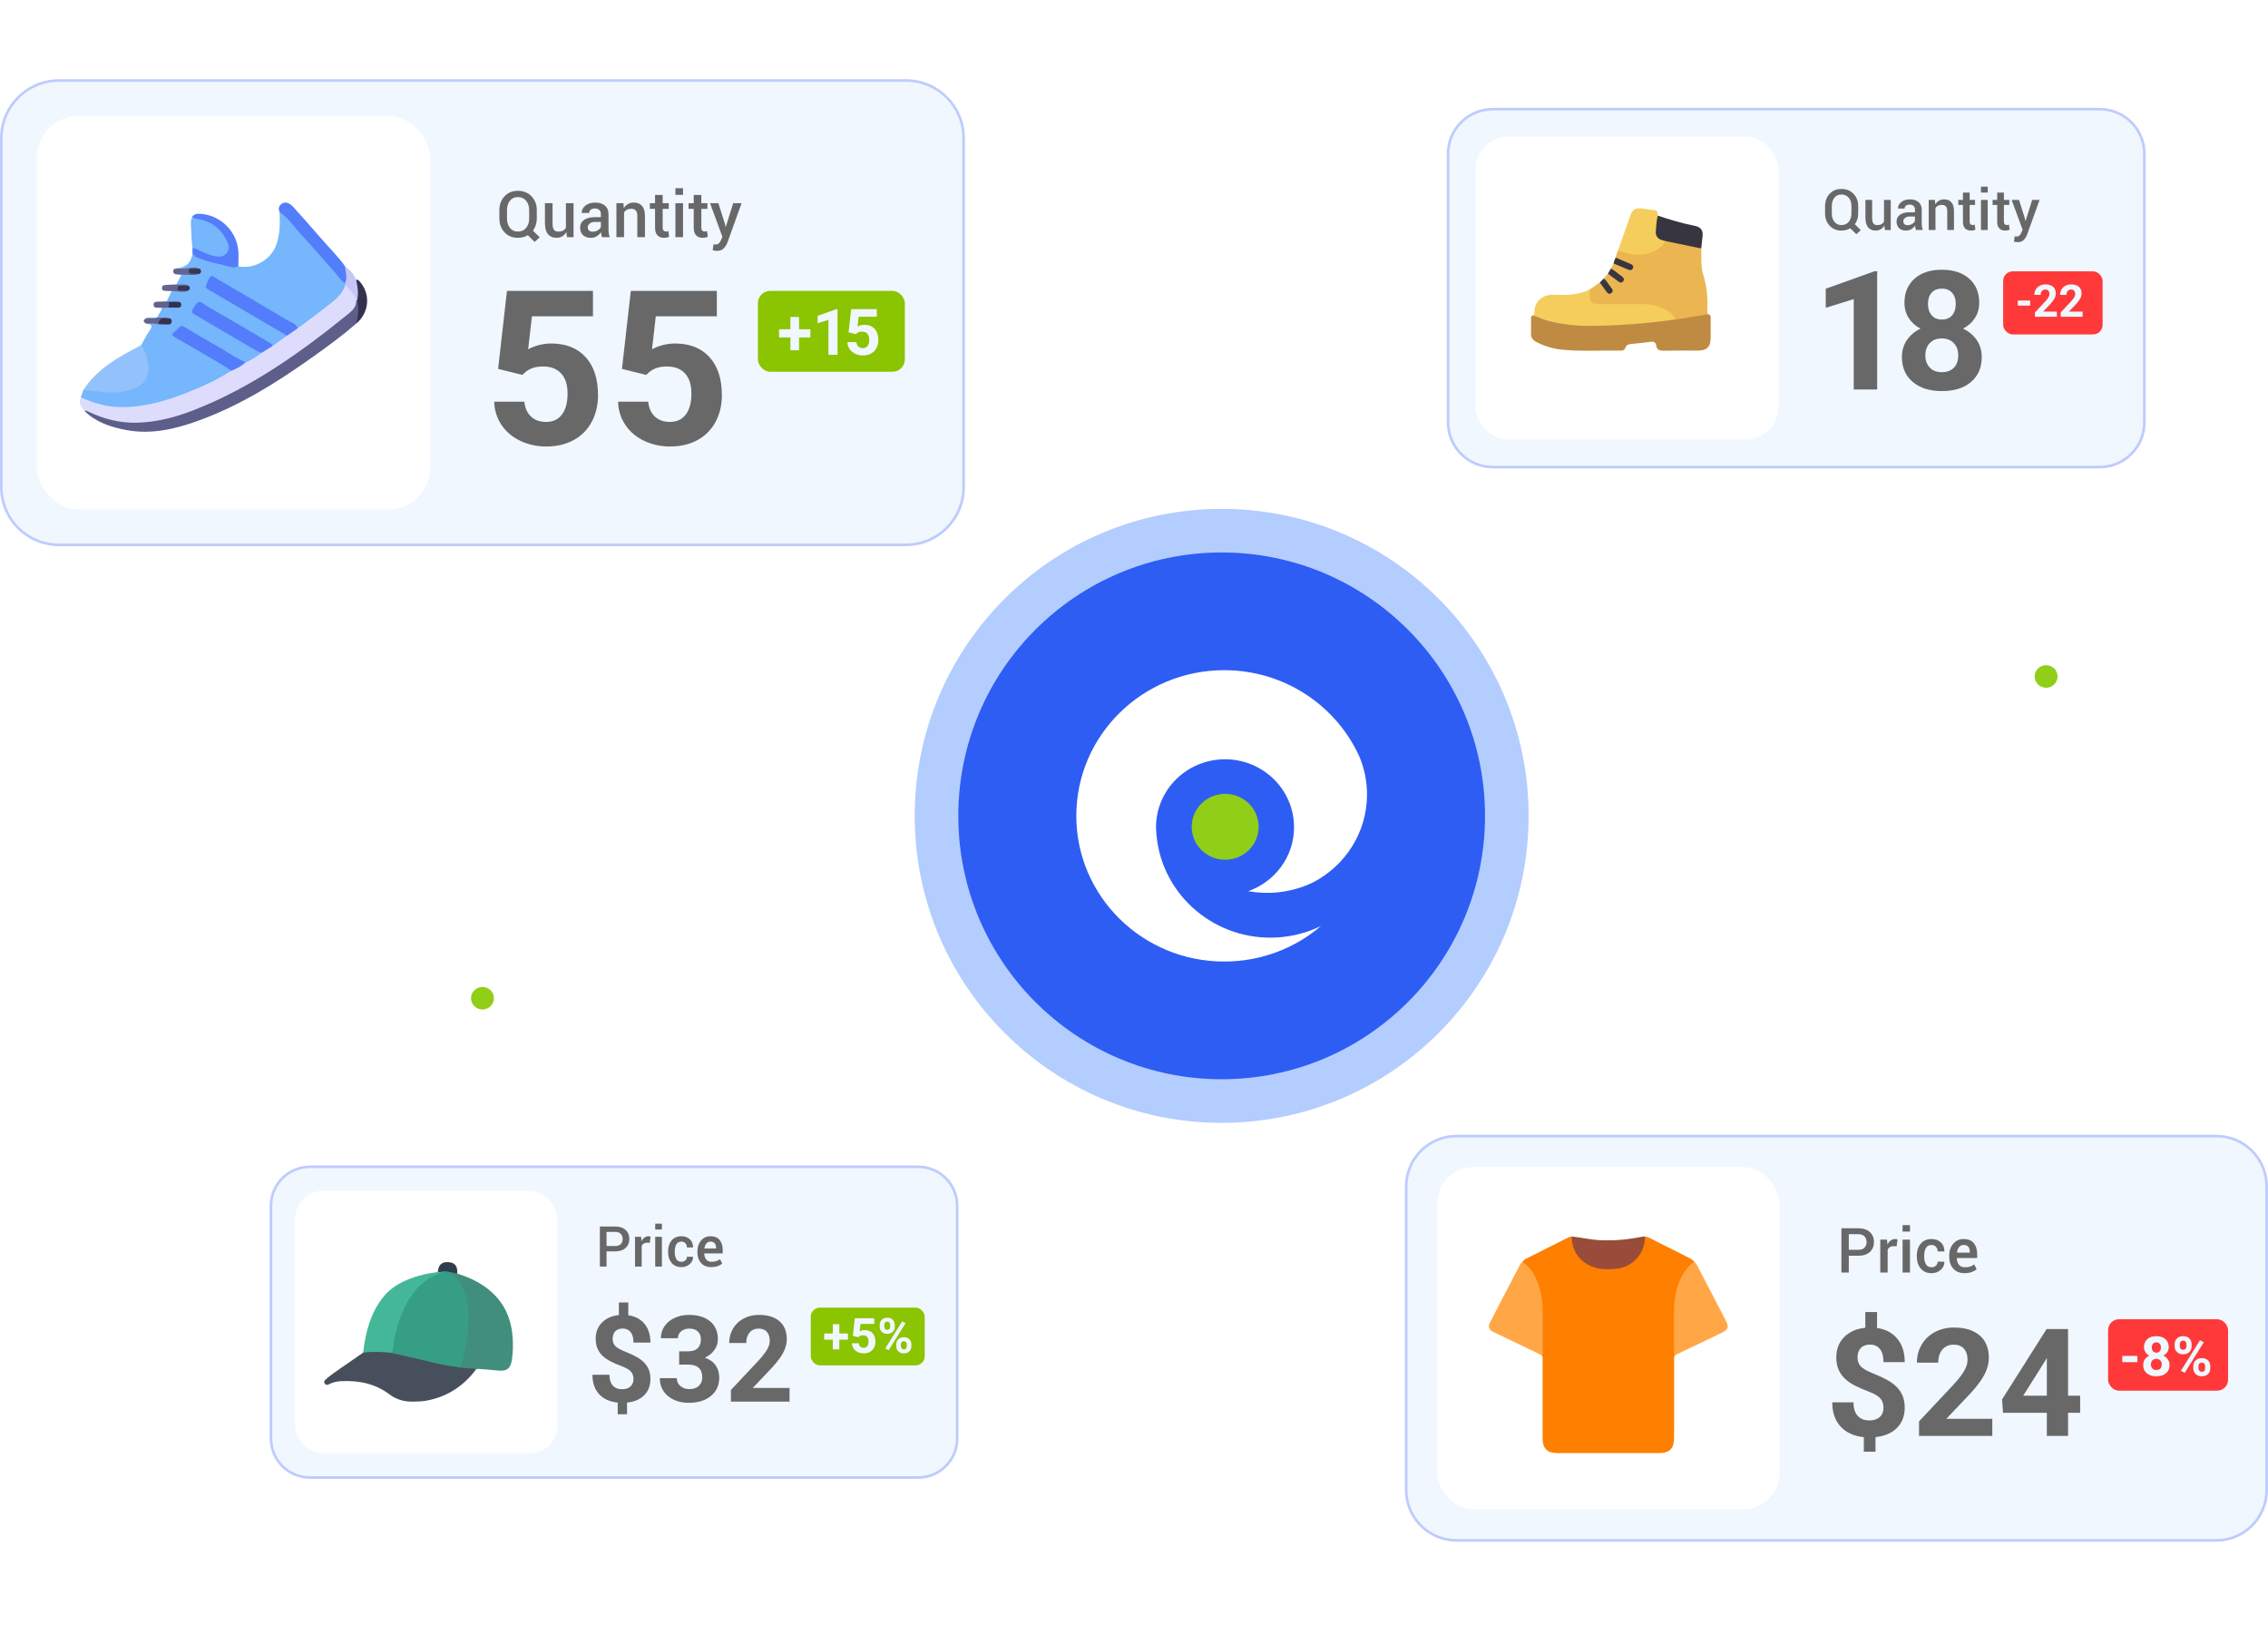 <?xml version="1.0" encoding="UTF-8"?>
<svg id="Layer_1" data-name="Layer 1" xmlns="http://www.w3.org/2000/svg" xmlns:xlink="http://www.w3.org/1999/xlink" viewBox="0 0 645.588 462.542">
  <defs>
    <style>
      .cls-1 {
        fill: #359e84;
      }

      .cls-1, .cls-2, .cls-3, .cls-4, .cls-5, .cls-6, .cls-7, .cls-8, .cls-9, .cls-10, .cls-11, .cls-12, .cls-13, .cls-14, .cls-15, .cls-16, .cls-17, .cls-18, .cls-19, .cls-20, .cls-21, .cls-22, .cls-23, .cls-24, .cls-25, .cls-26, .cls-27, .cls-28, .cls-29, .cls-30, .cls-31, .cls-32, .cls-33, .cls-34, .cls-35, .cls-36 {
        stroke-width: 0px;
      }

      .cls-2 {
        fill: #bf8b42;
      }

      .cls-3 {
        fill: #2e5df4;
      }

      .cls-4 {
        fill: #ebb651;
      }

      .cls-5 {
        fill: #92c2fc;
      }

      .cls-6 {
        fill: #f0f7ff;
      }

      .cls-7 {
        fill: #ff3939;
      }

      .cls-8 {
        fill: #ffa747;
      }

      .cls-9 {
        fill: #34314e;
      }

      .cls-10 {
        fill: #418e7c;
      }

      .cls-37 {
        opacity: .2;
      }

      .cls-11 {
        fill: #5d5e8a;
      }

      .cls-38 {
        stroke-dasharray: 0 0 2.692 4.037;
      }

      .cls-38, .cls-39 {
        fill: none;
        stroke: #fff;
        stroke-linecap: round;
        stroke-linejoin: round;
      }

      .cls-12 {
        fill: #34324f;
      }

      .cls-13 {
        fill: #373756;
      }

      .cls-14 {
        fill: #2f3e4f;
      }

      .cls-15 {
        fill: #76a4ff;
        opacity: .55;
      }

      .cls-16 {
        fill: #90ce17;
      }

      .cls-17 {
        fill: #686868;
      }

      .cls-18 {
        fill: #474f5d;
      }

      .cls-19 {
        fill: #ff7f00;
      }

      .cls-20 {
        fill: #994c39;
      }

      .cls-21 {
        fill: #c7c5f5;
      }

      .cls-22 {
        fill: #fff;
      }

      .cls-40 {
        opacity: .3;
      }

      .cls-23 {
        fill: #537dfb;
      }

      .cls-41 {
        filter: url(#drop-shadow-5);
      }

      .cls-24 {
        fill: #39363f;
      }

      .cls-25 {
        fill: #beccfc;
      }

      .cls-26 {
        fill: #64658f;
      }

      .cls-27 {
        fill: #dedcfd;
      }

      .cls-28 {
        fill: #75b6fc;
      }

      .cls-29 {
        fill: #37353f;
      }

      .cls-30 {
        fill: #38363f;
      }

      .cls-31 {
        fill: #f5cd5c;
      }

      .cls-32 {
        fill: #44b799;
      }

      .cls-33 {
        fill: #60618c;
      }

      .cls-34 {
        fill: #34314d;
      }

      .cls-39 {
        stroke-dasharray: 0 0 3.807 5.71;
      }

      .cls-35 {
        fill: #636590;
      }

      .cls-36 {
        fill: #8bc400;
      }
    </style>
    <filter id="drop-shadow-5" filterUnits="userSpaceOnUse">
      <feOffset dx="0" dy="0"/>
      <feGaussianBlur result="blur" stdDeviation="6.755"/>
      <feFlood flood-color="#0f2c6d" flood-opacity=".16"/>
      <feComposite in2="blur" operator="in"/>
      <feComposite in="SourceGraphic"/>
    </filter>
  </defs>
  <g class="cls-40">
    <circle class="cls-39" cx="358.835" cy="232.207" r="227.192" transform="translate(-59.094 321.746) rotate(-45)"/>
  </g>
  <g class="cls-37">
    <circle class="cls-38" cx="358.835" cy="232.207" r="160.637" transform="translate(-59.094 321.746) rotate(-45)"/>
  </g>
  <path class="cls-16" d="m585.683,192.535c0,1.772-1.459,3.208-3.259,3.208s-3.258-1.437-3.258-3.208,1.459-3.208,3.258-3.208,3.259,1.437,3.259,3.208Z"/>
  <path class="cls-16" d="m140.595,284.109c0,1.772-1.459,3.208-3.259,3.208s-3.258-1.437-3.258-3.208,1.459-3.208,3.258-3.208,3.259,1.437,3.259,3.208Z"/>
  <path class="cls-22" d="m354.013,5.014c0,2.77-2.28,5.014-5.094,5.014s-5.093-2.245-5.093-5.014,2.28-5.014,5.093-5.014,5.094,2.245,5.094,5.014Z"/>
  <path class="cls-22" d="m335.875,458.775c0,2.081-1.713,3.767-3.827,3.767s-3.826-1.687-3.826-3.767,1.713-3.767,3.826-3.767,3.827,1.687,3.827,3.767Z"/>
  <g class="cls-41">
    <circle class="cls-15" cx="347.748" cy="232.206" r="87.376"/>
    <circle class="cls-3" cx="347.748" cy="232.206" r="74.965"/>
  </g>
  <g>
    <path class="cls-22" d="m372.472,251.727c.512-.216,1.007-.453,1.502-.694,9.015-4.767,15.149-14.133,15.149-24.914,0-3.784-.761-7.39-2.132-10.688-6.542-14.541-21.317-24.689-38.509-24.689-23.255,0-42.11,18.564-42.11,41.463s18.853,41.463,42.108,41.463c10.529,0,20.149-3.815,27.534-10.105-3.665,1.782-7.734,2.914-12.062,3.222-17.784,1.26-33.249-11.795-34.768-29.23-.009-.097-.019-.197-.028-.294-.005-.05-.012-.1-.014-.149-.017-.228-.019-.453-.031-.68h.005c-.019-.332-.05-.656-.05-.988,0-10.681,8.795-19.343,19.644-19.343s19.644,8.66,19.644,19.343c0,8.397-5.447,15.526-13.043,18.199,5.596,1.005,11.543.462,17.163-1.912l-.002-.005Z"/>
    <path class="cls-16" d="m358.275,235.32c0,5.182-4.265,9.38-9.53,9.38s-9.527-4.201-9.527-9.38,4.265-9.38,9.527-9.38,9.53,4.201,9.53,9.38Z"/>
  </g>
  <g>
    <g>
      <rect class="cls-6" x=".375" y="22.911" width="273.922" height="132.165" rx="16.416" ry="16.416"/>
      <path class="cls-25" d="m257.881,23.286c8.859,0,16.041,7.182,16.041,16.041v99.333c0,8.859-7.182,16.041-16.041,16.041H16.791c-8.859,0-16.041-7.182-16.041-16.041V39.327c0-8.859,7.182-16.041,16.041-16.041h241.09m0-.75H16.791C7.532,22.536,0,30.068,0,39.327v99.333c0,9.259,7.532,16.791,16.791,16.791h241.09c9.259,0,16.791-7.533,16.791-16.791V39.327c0-9.259-7.532-16.791-16.791-16.791h0Z"/>
    </g>
    <g>
      <path class="cls-17" d="m152.798,62.165c0,.667-.094,1.295-.281,1.885s-.457,1.12-.809,1.591l1.92,1.912-1.447,1.296-1.93-1.903c-.41.244-.856.429-1.332.554s-.979.188-1.51.188c-1.555,0-2.82-.522-3.797-1.568-.977-1.045-1.465-2.363-1.465-3.953v-2.341c0-1.585.486-2.901,1.461-3.95.973-1.048,2.24-1.572,3.801-1.572,1.59,0,2.887.524,3.887,1.572,1.002,1.049,1.502,2.365,1.502,3.95v2.341Zm-2.172-2.359c0-1.084-.289-1.975-.867-2.672-.578-.696-1.361-1.045-2.35-1.045-.959,0-1.713.349-2.266,1.045-.551.697-.826,1.588-.826,2.672v2.359c0,1.096.277,1.994.832,2.693.553.7,1.307,1.05,2.26,1.05.994,0,1.779-.348,2.356-1.045.574-.697.861-1.597.861-2.698v-2.359Z"/>
      <path class="cls-17" d="m161.196,66.069c-.297.519-.68.917-1.148,1.197-.467.28-1.008.42-1.621.42-1.037,0-1.846-.341-2.43-1.022-.584-.683-.877-1.741-.877-3.177v-5.656h2.164v5.674c0,.924.133,1.557.4,1.898.27.343.685.515,1.252.515.523,0,.963-.095,1.318-.282.353-.188.633-.46.834-.817v-6.987h2.172v9.668h-1.867l-.197-1.43Z"/>
      <path class="cls-17" d="m171.357,67.499c-.078-.244-.143-.482-.193-.715s-.084-.465-.102-.697c-.293.453-.684.833-1.172,1.14s-1.033.46-1.635.46c-1.006,0-1.779-.259-2.318-.777s-.809-1.23-.809-2.136c0-.935.369-1.663,1.107-2.185.738-.52,1.779-.781,3.119-.781h1.688v-.849c0-.507-.146-.903-.441-1.188-.295-.286-.723-.43-1.281-.43-.496,0-.889.118-1.18.353-.293.235-.44.54-.44.916l-2.09.009-.01-.054c-.041-.763.301-1.438,1.023-2.028.725-.59,1.666-.885,2.828-.885,1.127,0,2.035.286,2.725.858.691.571,1.037,1.394,1.037,2.466v4.298c0,.398.027.781.08,1.147.055.367.141.726.26,1.077h-2.197Zm-2.654-1.555c.541,0,1.031-.137,1.469-.411.44-.273.729-.587.871-.939v-1.43h-1.723c-.633,0-1.127.157-1.484.47s-.535.681-.535,1.103c0,.369.119.662.361.88.24.218.588.326,1.041.326Z"/>
      <path class="cls-17" d="m177.45,57.831l.125,1.394c.315-.494.713-.88,1.193-1.156.478-.277,1.02-.416,1.621-.416,1.006,0,1.791.31,2.353.93.565.619.846,1.587.846,2.903v6.014h-2.172v-5.995c0-.751-.146-1.284-.438-1.6-.293-.315-.732-.474-1.322-.474-.465,0-.867.088-1.207.264s-.611.418-.812.729v7.076h-2.172v-9.668h1.984Z"/>
      <path class="cls-17" d="m188.628,55.481v2.35h1.732v1.608h-1.732v5.344c0,.398.086.683.258.853.174.17.402.255.69.255.117,0,.234-.011.348-.031s.221-.049.322-.085l.232,1.591c-.185.102-.404.18-.658.236-.252.057-.516.085-.791.085-.797,0-1.424-.233-1.881-.701-.455-.468-.684-1.202-.684-2.202v-5.344h-1.473v-1.608h1.473v-2.35h2.164Z"/>
      <path class="cls-17" d="m194.427,55.464h-2.172v-1.903h2.172v1.903Zm0,12.035h-2.172v-9.668h2.172v9.668Z"/>
      <path class="cls-17" d="m199.636,55.481v2.35h1.732v1.608h-1.732v5.344c0,.398.086.683.258.853.174.17.402.255.69.255.117,0,.234-.011.348-.031s.221-.049.322-.085l.232,1.591c-.185.102-.404.18-.658.236-.252.057-.516.085-.791.085-.797,0-1.424-.233-1.881-.701-.455-.468-.684-1.202-.684-2.202v-5.344h-1.473v-1.608h1.473v-2.35h2.164Z"/>
      <path class="cls-17" d="m206.327,63.621l.215.965h.053l2.119-6.755h2.377l-4.004,11.134c-.256.673-.617,1.247-1.082,1.724-.463.477-1.121.715-1.975.715-.178,0-.369-.018-.576-.054-.205-.035-.402-.077-.594-.125l.242-1.68c.076.006.188.015.33.027.143.012.25.018.322.018.393,0,.707-.134.941-.402.236-.268.428-.577.576-.929l.357-.876-3.512-9.552h2.369l1.84,5.79Z"/>
    </g>
    <g>
      <path class="cls-17" d="m141.79,104.996l2.519-22.202h24.482v7.231h-17.371l-1.08,9.392c2.059-1.101,4.25-1.65,6.57-1.65,4.16,0,7.42,1.29,9.781,3.87,2.359,2.58,3.539,6.191,3.539,10.831,0,2.82-.594,5.346-1.785,7.576-1.19,2.231-2.894,3.96-5.115,5.19s-4.84,1.845-7.859,1.845c-2.641,0-5.092-.535-7.352-1.605-2.26-1.07-4.047-2.575-5.356-4.516-1.31-1.94-2.006-4.15-2.086-6.631h8.582c.18,1.82.815,3.235,1.904,4.245,1.09,1.011,2.516,1.516,4.275,1.516,1.961,0,3.471-.705,4.531-2.115,1.059-1.41,1.59-3.405,1.59-5.985,0-2.481-.611-4.381-1.83-5.701-1.221-1.32-2.951-1.98-5.191-1.98-2.061,0-3.731.54-5.01,1.62l-.84.779-6.9-1.71Z"/>
      <path class="cls-17" d="m177.044,104.996l2.519-22.202h24.482v7.231h-17.371l-1.08,9.392c2.059-1.101,4.25-1.65,6.57-1.65,4.16,0,7.42,1.29,9.781,3.87,2.359,2.58,3.539,6.191,3.539,10.831,0,2.82-.594,5.346-1.785,7.576-1.19,2.231-2.894,3.96-5.115,5.19s-4.84,1.845-7.859,1.845c-2.641,0-5.092-.535-7.352-1.605-2.26-1.07-4.047-2.575-5.356-4.516-1.31-1.94-2.006-4.15-2.086-6.631h8.582c.18,1.82.815,3.235,1.904,4.245,1.09,1.011,2.516,1.516,4.275,1.516,1.961,0,3.471-.705,4.531-2.115,1.059-1.41,1.59-3.405,1.59-5.985,0-2.481-.611-4.381-1.83-5.701-1.221-1.32-2.951-1.98-5.191-1.98-2.061,0-3.731.54-5.01,1.62l-.84.779-6.9-1.71Z"/>
    </g>
    <rect class="cls-36" x="215.737" y="82.791" width="41.828" height="23.019" rx="3.523" ry="3.523"/>
    <g>
      <path class="cls-6" d="m227.452,93.712h3.225v2.332h-3.225v3.646h-2.457v-3.646h-3.234v-2.332h3.234v-3.493h2.457v3.493Z"/>
      <path class="cls-6" d="m238.398,100.994h-2.582v-9.954l-3.084.956v-2.1l5.389-1.93h.277v13.027Z"/>
      <path class="cls-6" d="m241.544,94.597l.75-6.612h7.291v2.153h-5.174l-.32,2.797c.613-.327,1.266-.491,1.957-.491,1.238,0,2.209.384,2.912,1.152s1.055,1.844,1.055,3.226c0,.84-.178,1.592-.531,2.256-.355.665-.863,1.18-1.523,1.546-.662.366-1.443.55-2.342.55-.787,0-1.516-.159-2.189-.478-.674-.318-1.205-.767-1.594-1.345-.391-.577-.598-1.235-.621-1.975h2.555c.053.543.242.964.566,1.265.326.301.75.451,1.273.451.584,0,1.035-.21,1.35-.63.316-.42.475-1.014.475-1.782,0-.739-.182-1.305-.545-1.698-.363-.393-.879-.59-1.547-.59-.613,0-1.111.161-1.492.483l-.25.231-2.055-.509Z"/>
    </g>
    <rect class="cls-22" x="10.461" y="32.997" width="111.994" height="111.994" rx="11.902" ry="11.902"/>
    <g>
      <path class="cls-28" d="m48.866,82.859c-.475.974-.95,1.947-1.425,2.921.089.144.209.254.357.332.891.399,1.938-.079,2.977.561-1.086.657-2.159.297-3.168.376-.556.044-1.132.033-1.492.575-.185,1.04-1.038,1.748-1.356,2.722.865.815,2.045.161,2.974.647.603.544.21.784-.314.859-.835.121-1.68.13-2.51-.108-1.108-.132-2.258-.605-3.219.405,1.587.085,1.801.657.875,1.973-.903,1.285-1.579,2.728-2.355,4.102-.248.678.155,1.226.396,1.787.477,1.113.804,2.263,1.014,3.452.549,3.117-.793,5.623-3.745,6.684-2.615.939-5.343,1.27-8.113.905-1.42-.187-2.857-.172-4.269-.441-.639-.122-1.255.009-1.779.436-.238.681-.475,1.362-.713,2.044.286.923,1.153,1.035,1.879,1.334,7.132,2.937,14.3,2.215,21.479.204,6.123-1.715,11.881-4.313,17.491-7.265.758-.399,1.567-.745,2.036-1.533.192-1.163-.801-1.428-1.491-1.837-4.154-2.46-8.329-4.882-12.499-7.315-.248-.145-.535-.252-.732-.45-.425-.429-1.507-.402-1.131-1.399.384-1.02,1.771-1.562,2.704-1.049,1.813.996,3.58,2.074,5.364,3.121,3.371,1.977,6.769,3.907,10.118,5.922.545.328,1.098.634,1.764.627,1.792-.609,3.519-1.315,4.539-3.067-1.715-1.461-3.783-2.356-5.695-3.497-4.148-2.477-8.299-4.949-12.49-7.353-.665-.381-1.345-.766-.764-1.739.53-.887,1.106-1.479,2.208-.818,6.557,3.932,13.276,7.592,19.72,11.717,1.721-.67,3.388-1.415,4.286-3.192-.401-.845-1.235-1.175-1.968-1.603-6.352-3.714-12.708-7.42-19.042-11.163-.49-.29-1.083-.502-1.357-1.029-.413-.793.09-1.465.511-2.052.466-.648,1.053-.215,1.528.07,7.735,4.645,15.647,8.993,23.287,13.799.77.09,1.291-.407,1.834-.811,3.13-2.329,6.208-4.726,9.223-7.2,1.394-1.144,2.445-2.572,2.762-4.424-.013-.169-.052-.333-.112-.491-2.175-2.963-4.806-5.534-7.229-8.283-3.258-3.697-6.429-7.473-9.842-11.031-.478-.499-.896-1.253-1.822-.986.183,3.22.184,6.393-.964,9.509-1.5,4.071-6.163,6.866-10.748,6-.911-.6-1.995-.374-2.987-.574-3.482-.702-6.898-1.548-10.063-3.213-.375,2.754-1.593,3.941-4.479,4.367.794.97,1.852.628,2.806.473,1.006-.163,1.989-.314,2.988-.092.502.299.491.589-.024.871-1.454.426-3.064-.418-4.436.571-.48.913-.96,1.827-1.44,2.74.798.896,1.933.283,2.842.644.553.488.096.671-.272.877-.859.196-1.715.118-2.571.026-.496-.054-1.036-.275-1.343.364Z"/>
      <path class="cls-27" d="m74.486,100.419c-1.462.973-2.837,2.092-4.525,2.683-1.52.581-2.99,1.246-4.157,2.431-3.953,2.606-8.266,4.499-12.642,6.235-6.004,2.383-12.155,4.158-18.711,4.104-4.046-.034-7.808-1.143-11.452-2.782-.685,1.551-0,2.739,1.018,3.838,7.991,4.641,16.399,4.681,25.039,2.295,9.129-2.522,17.459-6.811,25.505-11.666,8.386-5.061,16.291-10.823,23.889-17.003,1.604-1.305,3.305-2.581,3.331-4.962-.468-2.053-1.531-3.653-3.492-4.566-.884,3.124-3.481,4.749-5.819,6.577-2.528,1.977-5.118,3.876-7.68,5.809-1.416.144-2.344.996-3.086,2.121-1.4.999-2.8,1.997-4.2,2.996-1.374.045-2.3.805-3.021,1.892Z"/>
      <path class="cls-11" d="m101.395,85.544c.06,1.548-.853,2.657-1.909,3.515-13.607,11.054-27.791,21.201-44.274,27.648-5.217,2.041-10.601,3.458-16.237,3.599-4.794.12-9.34-1.008-13.655-3.079-.418-.201-.811-.443-1.302-.3,3.325,3.299,7.58,4.656,11.998,5.478,6.935,1.29,13.594-.221,20.086-2.542,12.168-4.351,22.983-11.163,33.422-18.627,4.056-2.9,8.085-5.84,11.847-9.124,1.36-2.073,1.542-4.24.524-6.505-.145-.191-.312-.212-.5-.064Z"/>
      <path class="cls-5" d="m23.713,111.046c1.98.18,3.96.36,5.94.541,3.346.305,6.625.044,9.659-1.508,2.593-1.326,3.523-4.354,2.542-8.117-.343-1.316-.835-2.608-1.645-3.739-6.276,3.275-12.511,6.602-16.497,12.822Z"/>
      <path class="cls-23" d="m79.559,60.297c2.446,1.684,4.075,4.166,6.058,6.295,3.276,3.516,6.329,7.239,9.584,10.775,1.002,1.088,1.73,2.443,3.023,3.26,1.521-1.6.78-3.208.015-4.815-2.097-2.946-4.705-5.453-7.047-8.189-2.419-2.826-4.917-5.585-7.389-8.366-.34-.383-.696-.769-1.107-1.066-.743-.536-1.636-.748-2.421-.252-.825.522-1.152,1.367-.716,2.357Z"/>
      <path class="cls-28" d="m54.719,61.653c-.712,1.534-.222,3.14-.241,4.708-.017,1.425.188,2.853.294,4.28,1.96,1.498,4.258,2.22,6.603,2.775,1.28.303,2.524.124,3.413-1.044.892-1.173.962-2.435.346-3.728-2.086-4.384-5.564-6.716-10.416-6.991Z"/>
      <path class="cls-23" d="m54.719,61.653c.436.546,1.057.59,1.69.698,4.145.708,6.926,3.157,8.5,6.964.81,1.959-.698,3.904-2.838,3.724-1.786-.15-3.423-.9-5.055-1.609-.727-.316-1.376-.868-2.244-.789.008.459.016.918.024,1.377.325.439.527.891,1.136,1.171,3.268,1.504,6.818,1.966,10.243,2.878.499.133,1.112-.164,1.672-.261.023-2.121.219-4.245-.336-6.342-1.266-4.785-5.544-8.298-10.472-8.61-.914-.058-1.713.046-2.32.798Z"/>
      <path class="cls-34" d="m101.655,85.432c.531,2.254.353,4.478-.285,6.681,3.86-3.159,4.205-8.754.763-12.257-.23-.234-.477-.279-.77-.245-.404,1.965.011,3.889.291,5.82Z"/>
      <path class="cls-21" d="m101.655,85.432c.467-1.968.148-3.897-.291-5.82-.629-1.606-1.742-2.814-3.125-3.8.051,1.605.739,3.213-.015,4.815.022.132.044.264.067.397,1.094,1.466,2.772,2.531,3.104,4.521.088-.035.175-.072.26-.113Z"/>
      <path class="cls-26" d="m48.866,82.859c1.51-.104,3.034.552,4.534-.083-.485-.722-1.333-.382-2.055-.635.743-.584,1.765-.067,2.349-.816-1.098-.708-2.333-.161-3.484-.377-.966.045-1.932.077-2.896.141-.581.038-1.208.111-1.211.894-.004.832.654.79,1.227.817.512.024,1.024.04,1.537.059Z"/>
      <path class="cls-35" d="m56.813,76.485c-1.194-.558-2.416-.317-3.633-.119-.956.155-1.91.159-2.865.019-.609.064-1.144.269-.997,1.008.116.579.648.695,1.174.728.386.024.772.058,1.158.087,1.726-.203,3.495.405,5.196-.279-.509-.723-1.398-.355-2.096-.702.646-.478,1.564-.037,2.064-.741Z"/>
      <path class="cls-33" d="m47.882,85.898c-.147-.04-.293-.079-.44-.118-.791.026-1.581.056-2.372.078-.64.018-1.359.016-1.352.887.007.9.76.812,1.38.834.339.012.678.03,1.017.045.578-.032,1.156-.064,1.733-.097.775-.527.878-1.069.034-1.63Z"/>
      <path class="cls-26" d="m48.217,90.607c-1.121-.5-2.312-.084-3.458-.261l-.019.008c-.992.291-2.012.04-3.013.159-.99.521-1.162,1.062-.039,1.636,1.157-.146,2.306-.103,3.446.138.218-1.195,1.073-1.258,2.044-1.195.394.025.794-.105,1.038-.485Z"/>
      <path class="cls-28" d="m41.727,90.512c1.01.06,2.03.312,3.013-.159-1.002.087-2.024-.184-3.013.159Z"/>
      <path class="cls-23" d="m81.707,95.532c1.028-.707,2.057-1.414,3.086-2.121-.628-1.382-2.078-1.725-3.209-2.402-6.542-3.918-13.132-7.755-19.723-11.59-.611-.355-1.428-1.198-1.968-.65-.674.684-.978,1.785-1.283,2.756-.156.496.445.721.841.954,5.884,3.455,11.764,6.914,17.648,10.37,1.533.9,3.073,1.789,4.609,2.683Z"/>
      <path class="cls-23" d="m74.486,100.419c1.007-.63,2.014-1.261,3.021-1.892.009-.646-.497-.835-.946-1.097-5.995-3.508-11.965-7.059-18.001-10.493-.764-.434-1.702-1.904-2.844-.218-1.482,2.189-1.493,2.136.83,3.476,5.022,2.897,10.005,5.859,15.005,8.795.942.553,1.877,1.119,2.936,1.43Z"/>
      <path class="cls-23" d="m65.804,105.534c1.525-.573,2.938-1.335,4.157-2.431-2.665-1.091-5.002-2.771-7.485-4.19-3.338-1.907-6.66-3.846-9.946-5.841-.809-.491-1.259-.213-1.772.337-.314.336-.614.705-.987.961-.917.63-.989,1.031.091,1.648,4.784,2.732,9.527,5.535,14.274,8.329.586.345,1.113.789,1.668,1.187Z"/>
      <path class="cls-12" d="m48.217,90.607c-.338.027-.689.128-1.01.067-1.329-.255-2.041.229-2.073,1.613.911.025,1.823.058,2.735.073.426.007.823-.129.953-.57.162-.55.067-1.029-.604-1.183Z"/>
      <path class="cls-9" d="m47.882,85.898c.374.551.302,1.093-.034,1.63.961.015,1.921.045,2.881.04.52-.003.868-.275.878-.824.009-.546-.337-.853-.844-.867-.96-.028-1.921.011-2.882.021Z"/>
      <path class="cls-13" d="m56.813,76.485c-.742.01-1.484.017-2.226.031-.419.008-.811.056-.842.612-.036.636.364.759.875.766.742.01,1.484.023,2.226.034.543-.494.542-.975-.033-1.444Z"/>
      <path class="cls-13" d="m53.694,81.325c-.795-.002-1.589,0-2.384-.007-.616-.006-.751.422-.786.898-.052.698.508.449.838.477.677.058,1.359.059,2.038.083.719-.358.898-.825.294-1.451Z"/>
    </g>
  </g>
  <g>
    <g>
      <path class="cls-6" d="m424.91,31.066h172.768c7.02,0,12.719,5.699,12.719,12.719v76.436c0,7.02-5.699,12.719-12.719,12.719h-172.767c-7.02,0-12.719-5.699-12.719-12.719V43.783c0-7.019,5.699-12.718,12.718-12.718Z"/>
      <path class="cls-25" d="m597.678,31.441c6.817,0,12.344,5.526,12.344,12.343v76.436c0,6.817-5.526,12.343-12.344,12.343h-172.767c-6.817,0-12.344-5.526-12.344-12.343V43.784c0-6.817,5.526-12.343,12.344-12.343h172.767m0-.75h-172.767c-7.22,0-13.094,5.873-13.094,13.093v76.436c0,7.22,5.874,13.093,13.094,13.093h172.767c7.22,0,13.094-5.873,13.094-13.093V43.784c0-7.22-5.874-13.093-13.094-13.093h0Z"/>
    </g>
    <g>
      <path class="cls-17" d="m528.938,60.739c0,.591-.083,1.147-.249,1.669-.166.522-.405.992-.716,1.409l1.701,1.693-1.282,1.147-1.709-1.685c-.364.216-.757.38-1.179.49-.423.11-.868.166-1.338.166-1.377,0-2.498-.463-3.362-1.389-.865-.926-1.298-2.093-1.298-3.501v-2.073c0-1.403.431-2.569,1.294-3.497.862-.929,1.984-1.394,3.366-1.394,1.408,0,2.556.465,3.442,1.394.886.928,1.329,2.094,1.329,3.497v2.073Zm-1.923-2.089c0-.96-.256-1.749-.768-2.366s-1.205-.926-2.081-.926c-.85,0-1.518.309-2.006.926s-.731,1.406-.731,2.366v2.089c0,.971.245,1.766.735,2.386.491.619,1.158.93,2.002.93.881,0,1.576-.309,2.085-.926s.764-1.414.764-2.39v-2.089Z"/>
      <path class="cls-17" d="m536.375,64.197c-.264.459-.603.811-1.017,1.06s-.893.372-1.435.372c-.918,0-1.636-.302-2.152-.906-.518-.604-.775-1.541-.775-2.812v-5.009h1.914v5.024c0,.817.119,1.378.356,1.682s.606.455,1.107.455c.465,0,.854-.083,1.168-.249.314-.167.56-.408.739-.725v-6.188h1.923v8.562h-1.653l-.175-1.266Z"/>
      <path class="cls-17" d="m545.372,65.463c-.068-.216-.125-.428-.17-.633-.045-.206-.075-.412-.091-.617-.259.4-.605.737-1.037,1.009s-.915.407-1.448.407c-.892,0-1.575-.23-2.053-.689s-.716-1.089-.716-1.891c0-.828.326-1.474.981-1.935.654-.462,1.575-.692,2.762-.692h1.495v-.752c0-.448-.13-.799-.392-1.053-.261-.253-.64-.38-1.135-.38-.439,0-.786.104-1.045.312-.259.209-.388.479-.388.811l-1.852.008-.008-.048c-.037-.675.265-1.273.906-1.796.641-.522,1.476-.783,2.504-.783.997,0,1.802.253,2.413.76.612.506.918,1.234.918,2.184v3.806c0,.353.024.692.071,1.018.048.324.124.642.23.953h-1.946Zm-2.35-1.377c.479,0,.913-.121,1.301-.364.388-.242.645-.519.771-.83v-1.267h-1.526c-.56,0-.997.139-1.313.416-.317.276-.476.603-.476.977,0,.327.107.587.321.779.213.193.52.289.922.289Z"/>
      <path class="cls-17" d="m550.769,56.901l.11,1.234c.279-.438.632-.779,1.057-1.024s.903-.368,1.435-.368c.892,0,1.587.274,2.085.823.499.548.748,1.405.748,2.571v5.325h-1.923v-5.31c0-.664-.129-1.137-.388-1.416s-.648-.42-1.171-.42c-.411,0-.768.078-1.068.233-.301.156-.541.371-.72.645v6.267h-1.923v-8.562h1.757Z"/>
      <path class="cls-17" d="m560.667,54.82v2.081h1.535v1.424h-1.535v4.732c0,.353.076.606.23.756s.356.226.609.226c.105,0,.208-.01.309-.028.1-.019.195-.043.285-.075l.205,1.408c-.163.09-.357.16-.581.21-.225.05-.458.075-.7.075-.707,0-1.263-.207-1.666-.621s-.606-1.065-.606-1.95v-4.732h-1.306v-1.424h1.306v-2.081h1.915Z"/>
      <path class="cls-17" d="m565.803,54.805h-1.923v-1.685h1.923v1.685Zm0,10.658h-1.923v-8.562h1.923v8.562Z"/>
      <path class="cls-17" d="m570.416,54.82v2.081h1.535v1.424h-1.535v4.732c0,.353.076.606.23.756s.356.226.609.226c.105,0,.208-.01.309-.028.1-.019.195-.043.285-.075l.205,1.408c-.163.09-.357.16-.581.21-.225.05-.458.075-.7.075-.707,0-1.263-.207-1.666-.621s-.606-1.065-.606-1.95v-4.732h-1.306v-1.424h1.306v-2.081h1.915Z"/>
      <path class="cls-17" d="m576.343,62.028l.19.856h.048l1.875-5.982h2.106l-3.545,9.859c-.228.596-.546,1.105-.958,1.527-.411.422-.994.633-1.748.633-.158,0-.329-.016-.511-.048-.182-.031-.357-.068-.526-.11l.214-1.488c.068.006.166.014.293.024.126.011.222.016.284.016.349,0,.627-.119.835-.356.209-.237.379-.512.511-.822l.316-.775-3.109-8.459h2.097l1.63,5.127Z"/>
    </g>
    <g>
      <path class="cls-17" d="m534.339,110.847h-6.673v-25.719l-7.965,2.47v-5.425l13.922-4.987h.716v33.661Z"/>
      <path class="cls-17" d="m563.386,86.167c0,1.631-.408,3.078-1.224,4.34-.816,1.263-1.94,2.271-3.371,3.024,1.632.785,2.925,1.866,3.879,3.244.954,1.377,1.432,2.997,1.432,4.859,0,2.986-1.016,5.345-3.048,7.076-2.031,1.731-4.794,2.598-8.288,2.598s-6.265-.869-8.312-2.609c-2.047-1.738-3.07-4.094-3.07-7.064,0-1.862.477-3.486,1.432-4.871.954-1.386,2.239-2.463,3.856-3.232-1.432-.754-2.552-1.762-3.359-3.024-.808-1.262-1.212-2.709-1.212-4.34,0-2.863.954-5.144,2.862-6.846,1.908-1.7,4.502-2.551,7.78-2.551,3.264,0,5.853.842,7.769,2.527,1.916,1.685,2.874,3.976,2.874,6.869Zm-5.979,14.983c0-1.462-.424-2.632-1.27-3.51-.847-.877-1.985-1.315-3.417-1.315-1.416,0-2.548.435-3.394,1.304-.846.87-1.27,2.044-1.27,3.522,0,1.431.416,2.586,1.247,3.463s1.985,1.315,3.463,1.315c1.446,0,2.582-.423,3.405-1.27.823-.846,1.235-2.016,1.235-3.509Zm-.692-14.66c0-1.309-.347-2.359-1.039-3.152-.692-.792-1.67-1.188-2.933-1.188-1.246,0-2.216.385-2.908,1.154-.693.769-1.039,1.832-1.039,3.187,0,1.339.346,2.416,1.039,3.231.692.816,1.67,1.224,2.932,1.224s2.235-.407,2.921-1.224c.685-.815,1.027-1.893,1.027-3.231Z"/>
    </g>
    <rect class="cls-7" x="570.201" y="77.228" width="28.311" height="17.954" rx="2.729" ry="2.729"/>
    <g>
      <path class="cls-6" d="m577.881,86.992h-3.513v-1.453h3.513v1.453Z"/>
      <path class="cls-6" d="m585.481,90.156h-6.227v-1.235l2.938-3.133c.403-.44.702-.825.895-1.154.193-.328.29-.641.29-.935,0-.403-.102-.721-.306-.952-.204-.231-.495-.346-.874-.346-.407,0-.729.141-.964.421-.234.281-.352.65-.352,1.107h-1.81c0-.553.132-1.059.397-1.516.264-.458.638-.816,1.12-1.077.482-.26,1.029-.39,1.641-.39.936,0,1.663.225,2.182.674.518.449.776,1.084.776,1.903,0,.449-.116.907-.35,1.373-.232.466-.632,1.009-1.198,1.628l-2.065,2.178h3.906v1.454Z"/>
      <path class="cls-6" d="m592.813,90.156h-6.227v-1.235l2.938-3.133c.403-.44.702-.825.895-1.154.193-.328.29-.641.29-.935,0-.403-.102-.721-.306-.952-.204-.231-.495-.346-.874-.346-.407,0-.729.141-.964.421-.234.281-.352.65-.352,1.107h-1.81c0-.553.132-1.059.397-1.516.264-.458.638-.816,1.12-1.077.482-.26,1.029-.39,1.641-.39.936,0,1.663.225,2.182.674.518.449.776,1.084.776,1.903,0,.449-.116.907-.35,1.373-.232.466-.632,1.009-1.198,1.628l-2.065,2.178h3.906v1.454Z"/>
    </g>
    <rect class="cls-22" x="420.04" y="38.913" width="86.178" height="86.178" rx="9.159" ry="9.159"/>
    <g>
      <path class="cls-4" d="m459.303,74.974c-.249.483-.499.965-.748,1.448.582.938,1.623,1.34,2.394,2.055.392.363,1.228.664.715,1.329-.459.594-.954-.09-1.401-.343-.876-.496-1.469-1.45-2.569-1.584-.397.466-.794.931-1.191,1.397.454,1.016,1.264,1.785,1.874,2.693.255.38.579.787.078,1.162-.521.391-.808-.096-1.08-.43-.411-.505-.798-1.03-1.166-1.569-.212-.311-.403-.649-.825-.721-.964.668-1.929,1.336-2.893,2.004-.541,1.095-.44,2.21.041,3.266.437.958,1.335,1.2,2.324,1.202,3.464.005,6.929-.008,10.393.006,1.37.006,2.737-.023,4.109.14,2.913.346,5.409,1.454,7.333,3.721.089.105.2.187.316.262.353.18.727.164,1.102.101,2.29-.385,4.586-.734,6.868-1.167.428-.081.891-.121,1.188-.519-.264-.484-.175-1.013-.151-1.519.156-3.324-.218-6.578-1.198-9.763-.753-2.446-.442-4.977-.557-7.473-.265-.3-.632-.395-.998-.477-2.695-.604-5.404-1.141-8.102-1.728-.3-.065-.605-.112-.911-.024-.713.329-1.038,1.065-1.625,1.54-3.094,2.501-6.513,2.754-10.177,1.599-.593-.187-1.169-.633-1.853-.29-.297.655-.558,1.323-.696,2.033.779.854,1.933.986,2.892,1.494.423.224.892.362,1.288.64.259.182.517.407.335.763-.17.334-.51.346-.813.244-.716-.24-1.383-.615-2.096-.853-.722-.241-1.332-.897-2.198-.639Z"/>
      <path class="cls-2" d="m486.164,89.427c-2.694.457-5.388.916-8.083,1.366-.336.056-.679.065-1.019.096-.306-.209-.645-.209-.992-.16-4.764.669-9.549,1.157-14.352,1.404-6.414.33-12.838.716-19.195-.697-1.55-.345-3.051-.828-4.521-1.413-.59-.235-1.173-.379-1.801-.209-.474.236-.389.68-.391,1.083-.005,1.34.033,2.682-.013,4.021-.037,1.096.438,1.811,1.374,2.325,2.449,1.345,5.091,2.062,7.846,2.313,5.487.499,10.991.121,16.486.236.617.013.968-.288,1.163-.819.29-.793.872-1.018,1.678-1.082,1.847-.146,3.689-.37,5.527-.608.868-.112,1.439.17,1.581,1.038.206,1.254.939,1.52,2.118,1.492,3.229-.076,6.462-.019,9.693-.029,2.641-.008,3.681-1.057,3.682-3.68 0-1.821-.001-3.643.001-5.465.001-.575-.015-1.134-.781-1.213Z"/>
      <path class="cls-31" d="m436.201,89.815c1.375.203,2.567.941,3.883,1.33,2.643.781,5.341,1.165,8.077,1.435,2.13.21,4.257.205,6.382.156,4.489-.105,8.972-.329,13.447-.762,3.035-.293,6.06-.626,9.073-1.083-1.312-2.238-3.51-3.177-5.829-3.87-1.137-.34-2.34-.457-3.54-.457-4.252-.002-8.504-0-12.756-.001-1.757-0-2.422-.655-2.437-2.398-.005-.583-.006-1.166-.009-1.749-3.1,1.53-6.423,1.578-9.771,1.478-.927-.028-1.843-.016-2.743.317-1.921.712-3.13,2.321-3.209,4.361-.019.491.132,1.062-.568,1.244Z"/>
      <path class="cls-31" d="m460.591,71.291c1.986.605,3.933,1.354,6.077,1.243,3.11-.162,5.675-1.316,7.506-3.907-.185-.39-.58-.445-.925-.58-1.331-.52-1.784-1.281-1.59-2.716.128-.949.205-1.903.325-2.853.047-.374.027-.752-.105-1.115-.01-1.332-.117-1.453-1.413-1.615-1.086-.136-2.171-.274-3.257-.41-1.659-.208-2.514.311-3.071,1.883-1.187,3.355-2.366,6.712-3.548,10.069Z"/>
      <path class="cls-29" d="m471.879,61.364c-.356,1.563-.47,3.159-.564,4.749-.062,1.066.706,1.921,1.771,2.235.359.106.725.187,1.088.28,3.124.647,6.248,1.295,9.372,1.94.234.048.474.07.712.105.129-1.192.26-2.384.387-3.576.159-1.492-.556-2.479-2.09-2.787-3.629-.728-7.175-1.752-10.675-2.945Z"/>
      <path class="cls-30" d="m459.303,74.974c1.353.573,2.71,1.138,4.058,1.723.61.265,1.183.312,1.46-.394.262-.668-.227-.999-.769-1.228-1.384-.587-2.771-1.168-4.157-1.752-.267.525-.484,1.068-.593,1.65Z"/>
      <path class="cls-30" d="m457.695,77.879c.955.72,1.91,1.44,2.866,2.16.514.387,1.068.606,1.511-.033.406-.586.041-1.027-.448-1.371-1.031-.726-1.955-1.601-3.07-2.212-.286.485-.573.971-.86,1.457Z"/>
      <path class="cls-24" d="m455.385,80.411c.643.887,1.28,1.778,1.93,2.66.333.452.748.76,1.304.378.583-.4.536-.926.122-1.413-.768-.902-1.246-2.04-2.239-2.76-.372.378-.745.756-1.118,1.135Z"/>
    </g>
  </g>
  <g>
    <g>
      <rect class="cls-6" x="400.27" y="323.341" width="244.943" height="115.073" rx="14.33" ry="14.33"/>
      <path class="cls-25" d="m630.883,323.716c7.707,0,13.955,6.248,13.955,13.955v86.413c0,7.707-6.248,13.955-13.955,13.955h-216.283c-7.707,0-13.955-6.248-13.955-13.955v-86.413c0-7.707,6.248-13.955,13.955-13.955h216.283m0-.75h-216.283c-8.108,0-14.705,6.597-14.705,14.705v86.413c0,8.108,6.597,14.705,14.705,14.705h216.283c8.108,0,14.705-6.597,14.705-14.705v-86.413c0-8.108-6.597-14.705-14.705-14.705h0Z"/>
    </g>
    <g>
      <path class="cls-17" d="m526.259,357.403v4.773h-2.101v-12.59h4.825c1.389,0,2.478.358,3.264,1.076.787.718,1.181,1.662,1.181,2.832,0,1.182-.394,2.129-1.181,2.841-.786.712-1.875,1.067-3.264,1.067h-2.725Zm0-1.685h2.725c.778,0,1.363-.208,1.755-.623.393-.415.588-.942.588-1.582,0-.641-.195-1.174-.588-1.601-.392-.426-.977-.64-1.755-.64h-2.725v4.445Z"/>
      <path class="cls-17" d="m539.879,354.714l-.899-.034c-.409,0-.751.086-1.024.26-.274.173-.485.418-.636.734v6.503h-2.102v-9.356h1.92l.139,1.357c.236-.478.54-.853.912-1.124.372-.271.8-.406,1.284-.406.127,0,.245.01.354.03s.21.045.303.073l-.251,1.963Z"/>
      <path class="cls-17" d="m543.675,350.529h-2.102v-1.842h2.102v1.842Zm0,11.648h-2.102v-9.356h2.102v9.356Z"/>
      <path class="cls-17" d="m549.84,360.681c.478,0,.884-.149,1.215-.449.332-.3.498-.681.498-1.142h1.902l.017.052c.023.876-.324,1.632-1.042,2.266s-1.581.951-2.59.951c-1.349,0-2.39-.445-3.121-1.336-.732-.891-1.099-2.014-1.099-3.368v-.303c0-1.349.366-2.47,1.099-3.363.731-.894,1.77-1.341,3.112-1.341,1.09,0,1.975.327,2.655.981.68.654,1.009,1.486.985,2.495l-.017.052h-1.902c0-.514-.159-.948-.476-1.306-.317-.357-.732-.536-1.246-.536-.749,0-1.288.289-1.616.869-.329.579-.493,1.295-.493,2.148v.303c0,.87.163,1.593.488,2.166.326.574.869.86,1.63.86Z"/>
      <path class="cls-17" d="m559.205,362.358c-1.366,0-2.435-.431-3.204-1.293-.769-.861-1.154-1.978-1.154-3.351v-.346c0-1.372.385-2.504,1.154-3.394s1.763-1.333,2.979-1.327c1.256,0,2.207.388,2.853,1.163.645.775.968,1.812.968,3.108v1.133h-5.785l-.017.044c.022.767.225,1.389.606,1.867.38.478.954.718,1.721.718.57,0,1.065-.069,1.482-.207.418-.139.806-.338,1.163-.597l.684,1.375c-.357.31-.83.573-1.418.786-.589.214-1.266.32-2.032.32Zm-.225-8.024c-.548,0-.986.197-1.315.592-.329.396-.534.91-.614,1.544l.018.043h3.657v-.164c0-.6-.14-1.085-.419-1.457-.28-.372-.723-.558-1.327-.558Z"/>
    </g>
    <g>
      <path class="cls-17" d="m536.141,400.678c0-1.143-.316-2.052-.95-2.728-.635-.675-1.711-1.299-3.228-1.87-1.519-.571-2.828-1.139-3.929-1.703-1.101-.564-2.045-1.212-2.832-1.943s-1.399-1.591-1.839-2.58c-.439-.989-.658-2.166-.658-3.532,0-2.353.753-4.283,2.257-5.788,1.505-1.504,3.504-2.382,5.998-2.633v-4.472h3.343v4.534c2.466.349,4.396,1.376,5.788,3.083,1.394,1.706,2.09,3.918,2.09,6.634h-6.039c0-1.672-.345-2.922-1.034-3.751-.69-.828-1.612-1.243-2.769-1.243-1.143,0-2.027.324-2.654.972-.627.648-.94,1.543-.94,2.686,0,1.059.307,1.908.92,2.549.612.642,1.752,1.296,3.416,1.965,1.665.668,3.033,1.299,4.106,1.891,1.072.593,1.978,1.261,2.717,2.006.738.746,1.302,1.596,1.692,2.55.39.954.585,2.065.585,3.333,0,2.368-.738,4.291-2.215,5.768s-3.511,2.347-6.102,2.611v4.159h-3.322v-4.138c-2.856-.307-5.067-1.32-6.635-3.041-1.567-1.72-2.351-4.008-2.351-6.864h6.039c0,1.658.393,2.93,1.181,3.813.786.885,1.918,1.327,3.396,1.327,1.226,0,2.193-.324,2.904-.972.71-.647,1.065-1.522,1.065-2.622Z"/>
      <path class="cls-17" d="m567.109,408.681h-20.855v-4.138l9.843-10.489c1.351-1.477,2.351-2.766,2.998-3.866.648-1.101.972-2.146.972-3.135,0-1.351-.341-2.413-1.023-3.187s-1.658-1.159-2.926-1.159c-1.365,0-2.441.47-3.228,1.41s-1.181,2.177-1.181,3.709h-6.06c0-1.853.442-3.545,1.327-5.078.884-1.532,2.135-2.733,3.75-3.604,1.616-.87,3.448-1.306,5.496-1.306,3.135,0,5.569.752,7.304,2.257s2.602,3.629,2.602,6.373c0,1.505-.391,3.037-1.171,4.598s-2.117,3.378-4.012,5.454l-6.917,7.292h13.081v4.869Z"/>
      <path class="cls-17" d="m588.674,397.23h3.448v4.869h-3.448v6.582h-6.039v-6.582h-12.475l-.272-3.804,12.684-20.039h6.102v18.974Zm-12.768,0h6.729v-10.74l-.397.69-6.332,10.051Z"/>
    </g>
    <rect class="cls-7" x="600.074" y="375.481" width="34.151" height="20.317" rx="3.087" ry="3.087"/>
    <g>
      <path class="cls-6" d="m608.405,387.686h-4.296v-1.778h4.296v1.778Z"/>
      <path class="cls-6" d="m617.325,383.397c0,.539-.135,1.018-.404,1.435s-.641.75-1.114.999c.539.26.967.617,1.282,1.072s.473.99.473,1.606c0,.986-.336,1.766-1.007,2.338-.672.572-1.585.858-2.739.858s-2.07-.287-2.747-.862c-.676-.574-1.015-1.353-1.015-2.334,0-.616.158-1.152.474-1.61s.74-.814,1.273-1.068c-.473-.249-.843-.582-1.109-.999-.268-.417-.401-.895-.401-1.435,0-.946.315-1.7.946-2.263.631-.561,1.488-.843,2.571-.843,1.078,0,1.935.278,2.567.836.634.557.95,1.313.95,2.269Zm-1.977,4.952c0-.483-.14-.87-.419-1.16-.28-.29-.656-.435-1.13-.435-.468,0-.842.144-1.121.431-.28.287-.42.676-.42,1.164,0,.473.138.855.412,1.144.274.29.656.435,1.145.435.478,0,.854-.14,1.125-.42.273-.279.408-.666.408-1.159Zm-.229-4.846c0-.432-.114-.779-.344-1.041-.229-.262-.552-.394-.969-.394-.412,0-.732.128-.961.382-.23.255-.344.606-.344,1.053,0,.442.114.799.344,1.068.229.27.552.404.969.404s.739-.135.965-.404c.227-.27.34-.626.34-1.068Z"/>
      <path class="cls-6" d="m619.019,382.581c0-.682.222-1.234.664-1.659s1.022-.638,1.739-.638c.728,0,1.312.21,1.755.63.442.419.664.988.664,1.705v.55c0,.686-.222,1.238-.664,1.655s-1.022.626-1.739.626c-.723,0-1.306-.21-1.751-.63s-.668-.985-.668-1.697v-.542Zm1.465.588c0,.305.088.55.264.735.176.186.405.279.69.279s.511-.095.679-.282c.168-.189.252-.44.252-.756v-.565c0-.306-.084-.552-.252-.74s-.399-.282-.694-.282c-.279,0-.506.093-.679.278s-.26.444-.26.774v.558Zm1.389,7.553l-1.075-.579,5.425-8.684,1.075.58-5.425,8.683Zm2.457-1.892c0-.686.224-1.24.672-1.66.447-.419,1.027-.629,1.739-.629.723,0,1.306.207,1.751.622.445.414.668.985.668,1.713v.549c0,.682-.219,1.232-.656,1.652-.438.419-1.02.629-1.747.629-.732,0-1.32-.211-1.763-.633s-.664-.981-.664-1.679v-.565Zm1.465.595c0,.28.092.519.274.718.184.198.412.297.688.297.62,0,.931-.343.931-1.029v-.58c0-.306-.087-.551-.26-.736s-.401-.278-.686-.278-.514.093-.686.278-.26.439-.26.759v.572Z"/>
    </g>
    <rect class="cls-22" x="409.093" y="332.164" width="97.427" height="97.427" rx="10.354" ry="10.354"/>
    <g>
      <path class="cls-19" d="m476.817,385.702c-.431.462-.283,1.036-.284,1.57-.007,9.424-.003,12.521-.006,21.945-.001,3.075-1.261,4.351-4.304,4.352-9.607.003-19.214.003-28.821,0-3.04-.001-4.298-1.278-4.299-4.356-.002-9.424.001-12.521-.005-21.945-0-.535.141-1.108-.28-1.573-.227-4.152-.012-8.308-.108-12.461-.06-2.611-.384-5.188-1.283-7.666-.776-2.138-1.913-4.038-3.587-5.598-.235-.219-.461-.446-.509-.787.298-.491.771-.778,1.259-1.026,3.914-1.981,7.831-3.955,11.754-5.917.319-.16.691-.216,1.038-.32.386.337.349.82.43,1.261.867,4.709,4.293,7.576,9.114,7.593,1.363.005,2.729.102,4.08-.249,3.782-.984,6.041-3.378,6.791-7.208.094-.481.03-1.018.451-1.396,1.33.253,2.431,1.03,3.614,1.607,2.916,1.423,5.805,2.902,8.704,4.358.655.329,1.312.655,1.733,1.296-.048.341-.276.567-.509.788-2.824,2.683-4.11,6.087-4.586,9.858-.593,4.689-.172,9.401-.289,14.101-.015.593.025,1.187-.099,1.774Z"/>
      <path class="cls-8" d="m476.817,385.702c-.438-.396-.313-.925-.314-1.412-.007-3.963-.115-7.93.027-11.888.15-4.188,1.069-8.187,3.817-11.557.557-.683,1.158-1.278,1.953-1.663.528.34.761.9,1.033,1.423,2.635,5.066,5.266,10.134,7.891,15.205.997,1.926.777,2.6-1.192,3.55-4.401,2.123-8.809,4.23-13.215,6.343Z"/>
      <path class="cls-8" d="m433.332,359.182c2.841,1.768,4.043,4.633,4.939,7.63.653,2.184.875,4.462.866,6.755-.015,3.523.002,7.047-.011,10.57-.002.53.165,1.112-.307,1.557-4.611-2.213-9.227-4.416-13.828-6.648-1.057-.513-1.499-1.4-.938-2.495,2.858-5.567,5.753-11.116,8.649-16.664.141-.271.417-.472.631-.705Z"/>
      <path class="cls-20" d="m468.249,351.919c.068,4.83-3.582,8.868-8.452,9.22-2.546.184-5.099.215-7.474-1.041-3.298-1.744-4.878-4.497-4.939-8.18,2.667.275,5.28.911,7.974,1.049,4.036.207,8.006-.166,11.953-.96.306-.062.625-.061.939-.089Z"/>
    </g>
  </g>
  <g>
    <g>
      <path class="cls-6" d="m88.21,332.087h173.166c6.115,0,11.079,4.964,11.079,11.079v66.279c0,6.115-4.964,11.079-11.079,11.079H88.21c-6.114,0-11.078-4.964-11.078-11.078v-66.281c0-6.114,4.964-11.078,11.078-11.078Z"/>
      <path class="cls-25" d="m261.377,332.462c5.911,0,10.704,4.793,10.704,10.704v66.28c0,5.912-4.792,10.704-10.704,10.704H88.211c-5.911,0-10.704-4.792-10.704-10.704v-66.28c0-5.911,4.792-10.704,10.704-10.704h173.166m0-.75H88.211c-6.315,0-11.454,5.138-11.454,11.454v66.28c0,6.315,5.138,11.454,11.454,11.454h173.166c6.315,0,11.454-5.138,11.454-11.454v-66.28c0-6.315-5.138-11.454-11.454-11.454h0Z"/>
    </g>
    <g>
      <path class="cls-17" d="m172.654,356.157v4.318h-1.9v-11.391h4.365c1.258,0,2.242.324,2.953.974.713.649,1.068,1.504,1.068,2.562,0,1.069-.355,1.926-1.068,2.57-.711.644-1.695.966-2.953.966h-2.465Zm0-1.525h2.465c.705,0,1.234-.188,1.588-.564.355-.376.533-.853.533-1.432s-.178-1.062-.533-1.447c-.353-.386-.883-.579-1.588-.579h-2.465v4.021Z"/>
      <path class="cls-17" d="m184.976,353.725l-.815-.032c-.369,0-.68.079-.926.235-.248.156-.44.378-.576.665v5.883h-1.9v-8.465h1.736l.125,1.228c.215-.433.49-.771.826-1.018.336-.245.723-.367,1.162-.367.113,0,.221.009.32.027s.19.04.273.066l-.227,1.776Z"/>
      <path class="cls-17" d="m188.409,349.938h-1.9v-1.666h1.9v1.666Zm0,10.538h-1.9v-8.465h1.9v8.465Z"/>
      <path class="cls-17" d="m193.988,359.122c.434,0,.801-.136,1.1-.406.301-.272.449-.616.449-1.033h1.723l.016.047c.019.793-.295,1.477-.943,2.05-.648.574-1.43.86-2.344.86-1.219,0-2.162-.402-2.824-1.208-.662-.807-.992-1.822-.992-3.048v-.273c0-1.221.33-2.235.992-3.043.662-.809,1.602-1.213,2.816-1.213.986,0,1.787.296,2.402.888s.912,1.345.893,2.257l-.016.047h-1.723c0-.464-.143-.857-.43-1.181s-.662-.485-1.127-.485c-.678,0-1.164.262-1.463.786-.297.524-.445,1.173-.445,1.944v.273c0,.788.146,1.441.441,1.96s.787.778,1.475.778Z"/>
      <path class="cls-17" d="m202.46,360.64c-1.234,0-2.201-.39-2.898-1.169-.695-.78-1.043-1.791-1.043-3.032v-.312c0-1.241.348-2.265,1.043-3.07.697-.807,1.596-1.206,2.695-1.201,1.137,0,1.998.351,2.582,1.052.584.702.877,1.64.877,2.812v1.025h-5.234l-.016.039c.021.693.203,1.257.547,1.69.346.434.863.649,1.559.649.516,0,.963-.062,1.34-.188.379-.125.731-.306,1.053-.54l.619,1.244c-.324.281-.752.519-1.283.712-.533.192-1.145.289-1.84.289Zm-.203-7.26c-.494,0-.891.179-1.19.536-.297.357-.482.822-.555,1.397l.016.039h3.309v-.148c0-.543-.125-.982-.379-1.318-.252-.337-.652-.505-1.201-.505Z"/>
    </g>
    <g>
      <path class="cls-17" d="m180.314,392.52c0-.914-.254-1.642-.762-2.183s-1.369-1.039-2.584-1.497c-1.215-.457-2.264-.911-3.144-1.362-.881-.452-1.635-.971-2.266-1.556-.629-.585-1.119-1.273-1.471-2.065s-.527-1.733-.527-2.826c0-1.885.602-3.429,1.807-4.633,1.203-1.204,2.803-1.906,4.799-2.107v-3.579h2.676v3.629c1.975.279,3.518,1.102,4.633,2.467,1.115,1.366,1.672,3.137,1.672,5.311h-4.832c0-1.338-.275-2.339-.828-3.002s-1.291-.995-2.217-.995c-.914,0-1.621.259-2.123.777s-.752,1.235-.752,2.149c0,.848.244,1.527.734,2.04.492.513,1.402,1.037,2.734,1.572s2.428,1.04,3.287,1.514c.857.474,1.582,1.009,2.174,1.605s1.043,1.276,1.355,2.04c.31.764.467,1.653.467,2.668,0,1.895-.59,3.434-1.772,4.615-1.182,1.183-2.811,1.879-4.885,2.091v3.328h-2.658v-3.312c-2.285-.245-4.055-1.056-5.311-2.434-1.254-1.377-1.881-3.208-1.881-5.493h4.834c0,1.326.315,2.344.943,3.052.631.708,1.537,1.062,2.719,1.062.981,0,1.756-.26,2.324-.778s.854-1.218.854-2.099Z"/>
      <path class="cls-17" d="m193.325,384.609h2.576c1.225,0,2.135-.307,2.725-.92.592-.613.887-1.428.887-2.442,0-.981-.293-1.744-.877-2.291-.586-.546-1.393-.819-2.418-.819-.926,0-1.699.254-2.324.761-.625.508-.935,1.168-.935,1.982h-4.834c0-1.272.342-2.411,1.029-3.421.685-1.009,1.643-1.798,2.875-2.366s2.59-.853,4.072-.853c2.576,0,4.594.616,6.055,1.848,1.461,1.232,2.191,2.93,2.191,5.093,0,1.115-.34,2.141-1.022,3.077-.68.936-1.57,1.655-2.676,2.157,1.373.491,2.394,1.227,3.07,2.208.674.981,1.012,2.141,1.012,3.478,0,2.163-.789,3.897-2.367,5.201s-3.666,1.957-6.264,1.957c-2.43,0-4.418-.642-5.961-1.924-1.545-1.282-2.316-2.977-2.316-5.084h4.832c0,.914.344,1.661,1.029,2.241s1.531.869,2.533.869c1.148,0,2.049-.304,2.701-.911s.979-1.413.979-2.417c0-2.431-1.338-3.646-4.014-3.646h-2.559v-3.779Z"/>
      <path class="cls-17" d="m224.749,398.925h-16.691v-3.312l7.879-8.396c1.08-1.182,1.881-2.213,2.398-3.094.519-.881.777-1.717.777-2.509,0-1.081-.272-1.932-.818-2.551-.547-.618-1.328-.928-2.342-.928-1.092,0-1.953.376-2.584,1.129-.629.753-.945,1.742-.945,2.969h-4.85c0-1.483.353-2.838,1.062-4.064.707-1.227,1.709-2.188,3.002-2.885,1.293-.696,2.76-1.045,4.398-1.045,2.508,0,4.457.602,5.846,1.806,1.387,1.204,2.082,2.904,2.082,5.102,0,1.204-.312,2.431-.938,3.679-.625,1.249-1.695,2.704-3.211,4.365l-5.535,5.837h10.469v3.897Z"/>
    </g>
    <rect class="cls-36" x="230.781" y="372.167" width="32.445" height="16.443" rx="2.609" ry="2.609"/>
    <g>
      <path class="cls-6" d="m238.923,379.526h2.449v1.77h-2.449v2.766h-1.863v-2.766h-2.455v-1.77h2.455v-2.651h1.863v2.651Z"/>
      <path class="cls-6" d="m242.761,380.197l.57-5.018h5.531v1.634h-3.924l-.244,2.123c.465-.249.959-.373,1.484-.373.94,0,1.676.291,2.209.874.535.583.801,1.399.801,2.448,0,.637-.135,1.208-.402,1.712-.27.504-.654.894-1.156,1.173s-1.094.417-1.777.417c-.596,0-1.15-.121-1.66-.363-.512-.241-.914-.581-1.211-1.02s-.453-.939-.471-1.499h1.94c.039.411.184.731.43.96.246.228.568.342.967.342.441,0,.783-.159,1.023-.477.24-.319.359-.769.359-1.353,0-.56-.139-.99-.414-1.289-.275-.298-.666-.447-1.172-.447-.467,0-.844.122-1.133.366l-.19.177-1.56-.387Z"/>
      <path class="cls-6" d="m250.409,377.078c0-.606.197-1.097.59-1.475.393-.377.908-.566,1.547-.566.644,0,1.166.186,1.559.56s.59.878.59,1.516v.488c0,.61-.197,1.101-.59,1.471-.393.371-.908.557-1.547.557-.641,0-1.16-.186-1.555-.56-.397-.373-.594-.876-.594-1.509v-.481Zm1.303.522c0,.272.076.489.232.654s.361.247.613.247c.254,0,.455-.083.604-.251.15-.167.225-.391.225-.671v-.502c0-.271-.074-.49-.225-.657-.148-.167-.353-.251-.615-.251-.25,0-.451.082-.604.247-.154.165-.231.395-.231.689v.495Zm1.232,6.712l-.955-.515,4.82-7.716.957.515-4.822,7.716Zm2.184-1.682c0-.609.199-1.102.598-1.475.397-.373.912-.559,1.545-.559.643,0,1.16.184,1.557.552.395.369.594.876.594,1.522v.488c0,.606-.195,1.095-.584,1.468s-.906.56-1.553.56c-.65,0-1.172-.188-1.566-.562-.393-.376-.59-.873-.59-1.492v-.502Zm1.303.529c0,.249.08.461.244.638.162.176.365.264.609.264.551,0,.828-.305.828-.915v-.516c0-.271-.078-.489-.231-.654-.154-.164-.357-.247-.611-.247s-.457.083-.609.247c-.154.165-.231.391-.231.675v.509Z"/>
    </g>
    <rect class="cls-22" x="83.987" y="338.942" width="74.728" height="74.728" rx="7.942" ry="7.942"/>
    <g>
      <path class="cls-18" d="m135.523,389.729c-3.591,4.788-8.264,7.854-14.195,8.923-1.262.227-2.536.243-3.812.27-2.456.051-4.7-.594-6.665-2.075-4.053-3.057-8.684-3.969-13.631-3.753-1.25.054-2.462.288-3.574.891-.474.257-.891.263-1.209-.202-.332-.485-.089-.868.291-1.199,1.393-1.211,2.916-2.248,4.429-3.298,2.065-1.434,4.134-2.862,6.201-4.292.298-.334.681-.498,1.119-.497,2.276.006,4.56-.217,6.817.26,6.441,1.117,12.673,3.214,19.168,4.091,1.29.122,2.579.23,3.87.325.445.033,1.034-.134,1.19.557Z"/>
      <path class="cls-10" d="m135.523,389.729c-1.279-.442-2.639-.165-3.939-.439-.402-.085-.854.118-1.217-.207.407-.403.704-.85.855-1.429,1.211-4.651,2.027-9.352,1.816-14.181-.103-2.351-.5-4.645-1.535-6.796-.706-1.467-1.712-2.678-2.964-3.703-.314-.257-.77-.42-.736-.953.891-.412,1.642-.092,2.352.448,3.327,1.064,6.464,2.494,9.174,4.75,4.062,3.383,6.12,7.8,6.556,12.992.186,2.219.172,4.455-.157,6.676-.4,2.703-1.463,3.483-4.204,3.167-1.791-.207-3.595-.311-5.394-.445-.198-.015-.405.078-.607.121Z"/>
      <path class="cls-32" d="m111.426,385.052c-2.055-.292-4.123-.304-6.191-.241-.627.019-1.251.12-1.876.183.702-5.795,2.072-11.366,5.872-16.002,2.565-3.13,6.106-4.734,9.893-5.862,1.8-.536,3.65-.836,5.506-1.1.235-.195.504-.271.805-.23.532.15.693.376.134.725-.21.131-.452.201-.681.293-3.88,1.558-6.639,4.333-8.646,7.936-2.254,4.045-3.428,8.424-4.095,12.969-.075.51.042,1.172-.721,1.331Z"/>
      <path class="cls-14" d="m125.465,362.028c-.279.001-.557.001-.836.002.153-2.029,1.127-2.935,3.023-2.808,1.856.124,2.638,1.138,2.503,3.248-.794-.044-1.517-.471-2.327-.428-.789.363-1.574-.119-2.362-.013Z"/>
      <path class="cls-1" d="m125.465,362.028c.789-.292,1.577-.287,2.362.013,3.385,2.281,4.885,5.586,5.347,9.537.49,4.19.039,8.298-.78,12.391-.283,1.416-.649,2.815-.978,4.222-.13.556-.337,1.021-1.049.891-2.706-.232-5.335-.877-7.97-1.486-3.658-.846-7.314-1.697-10.971-2.545.717-1.232.563-2.655.848-3.982,1.025-4.772,2.521-9.341,5.552-13.256,2.014-2.6,4.554-4.519,7.719-5.543.058-.019.108-.06.161-.09-.08-.051-.161-.102-.241-.153Z"/>
    </g>
  </g>
</svg>